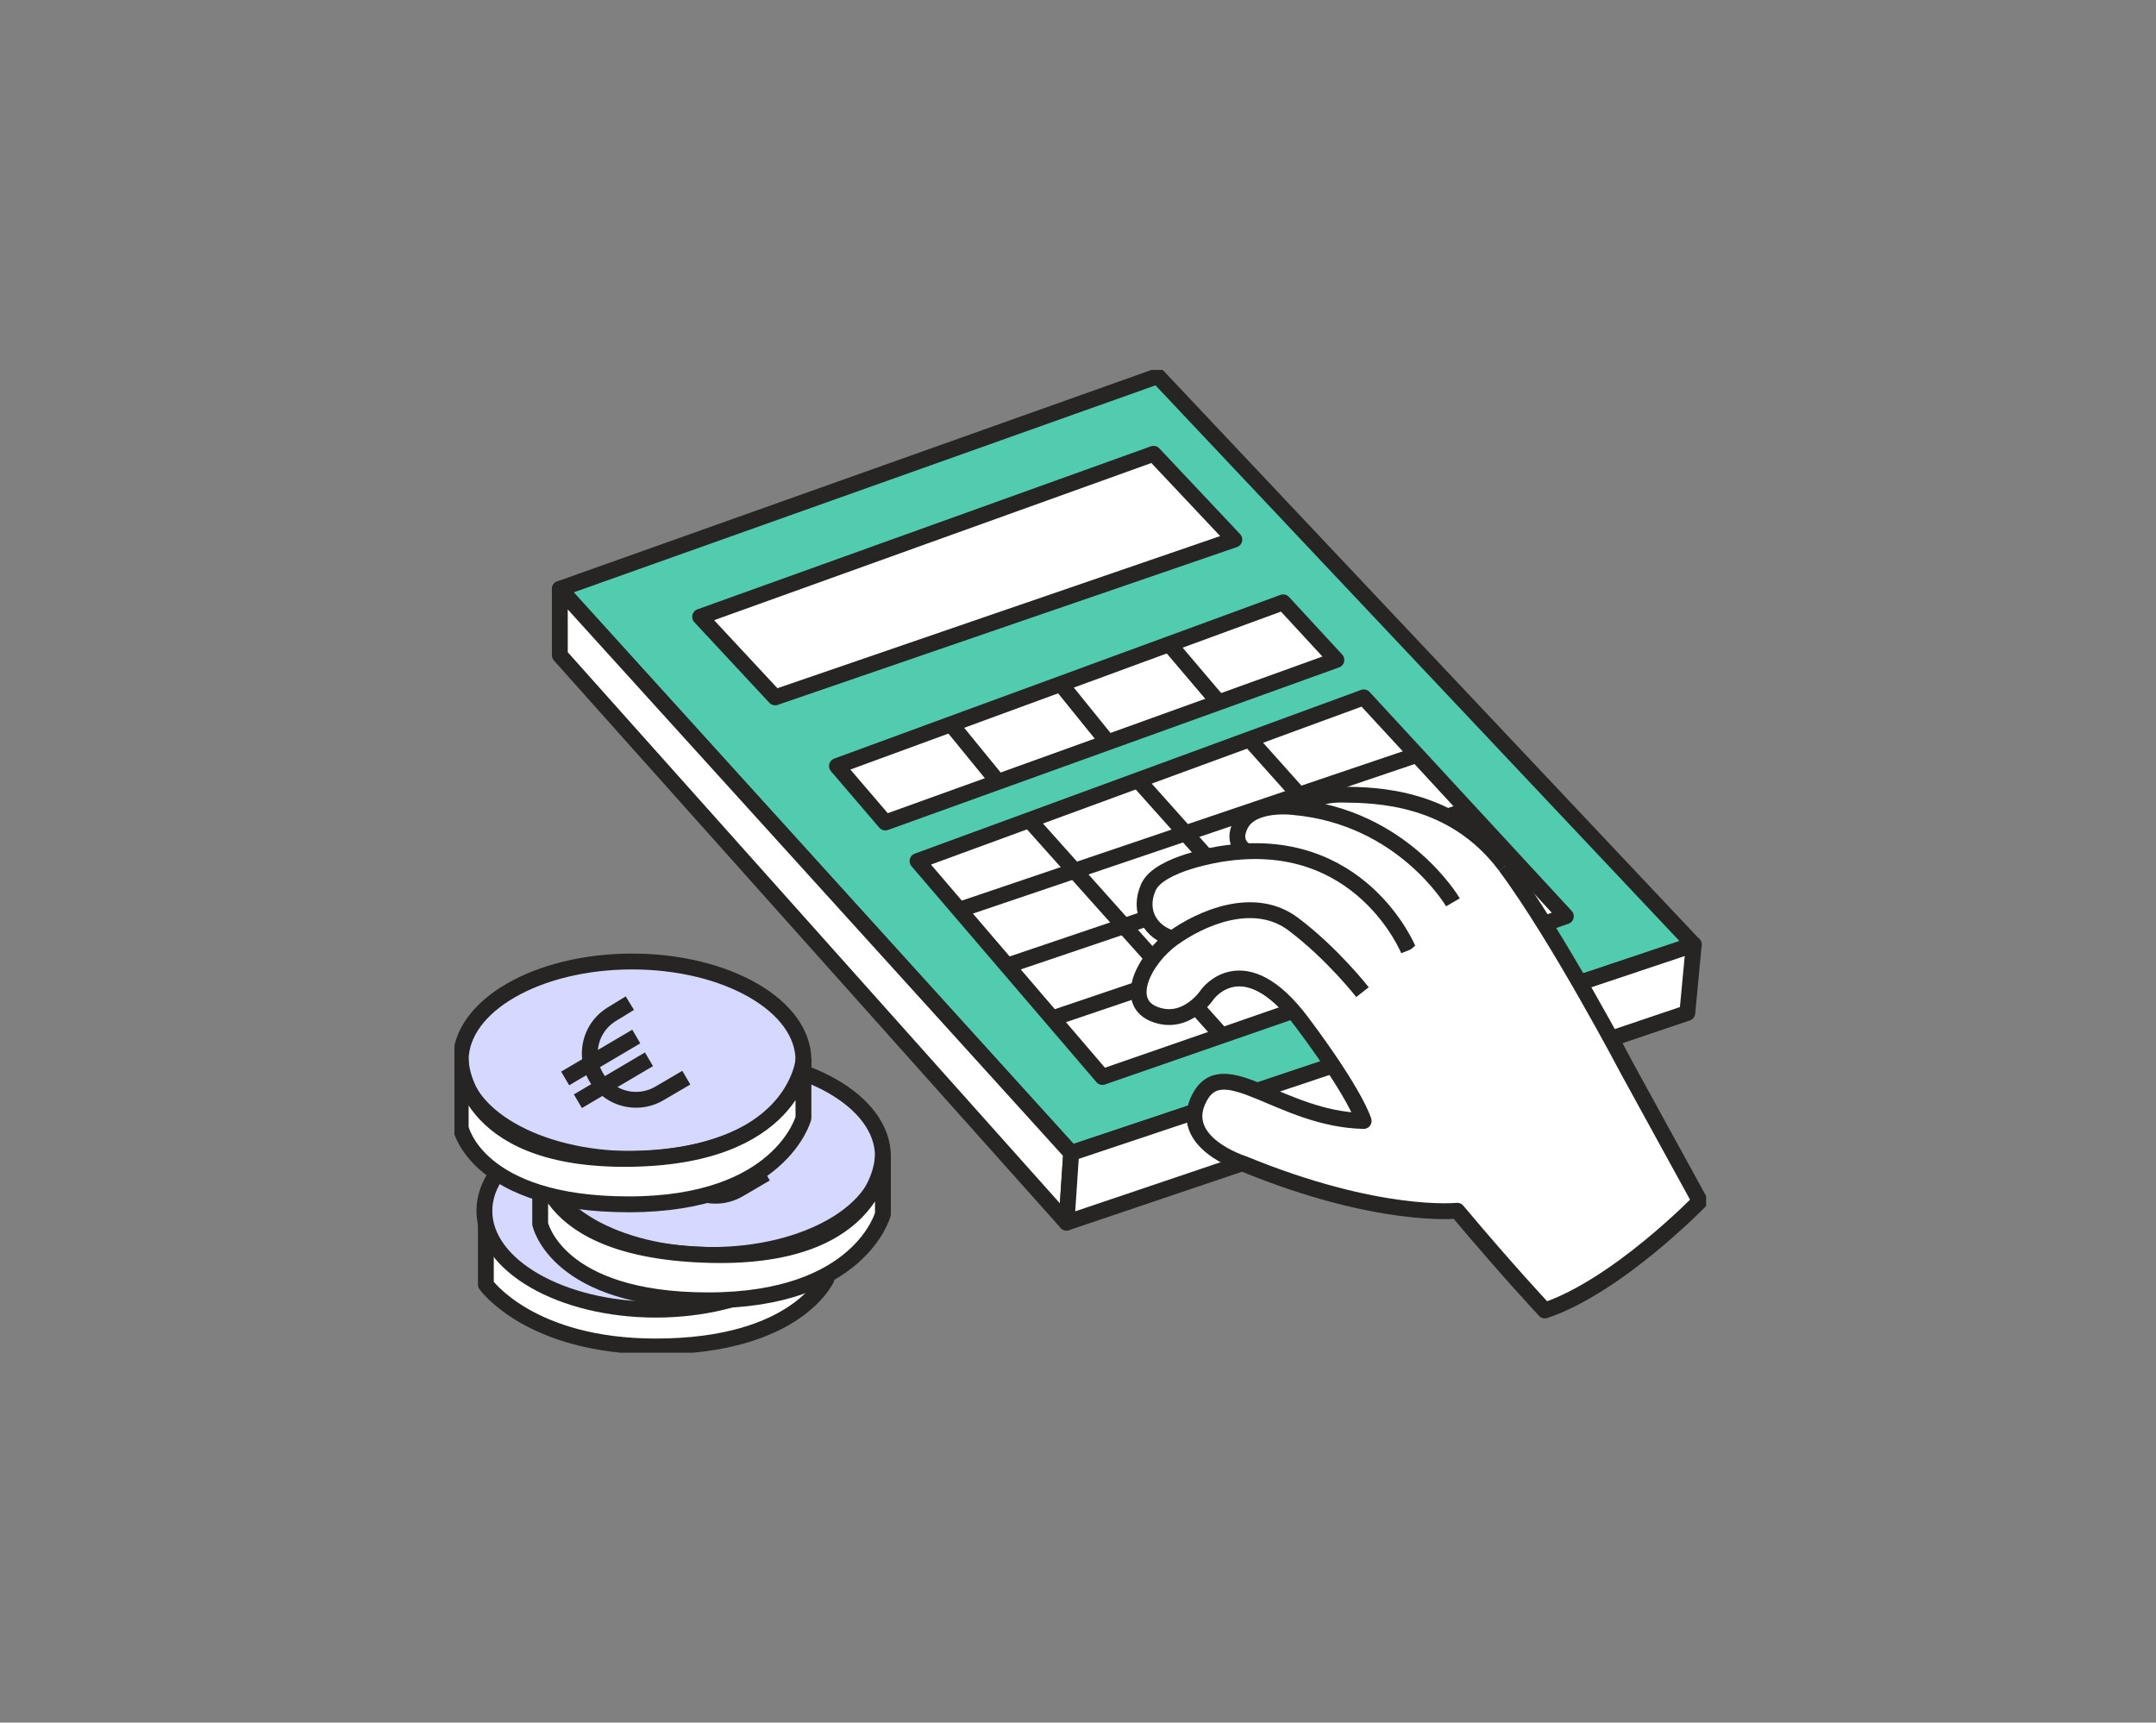 <?xml version="1.0" encoding="UTF-8"?>
<svg xmlns="http://www.w3.org/2000/svg" width="408" height="326" viewBox="0 0 408 326" fill="none">
  <rect x="0" y="0" width="408" height="326" fill="#808080" stroke="none"/>
  <mask id="mask0_2640_17121" style="mask-type:alpha" maskUnits="userSpaceOnUse" x="0" y="0" width="408" height="326">
    <rect width="408" height="326" fill="#D9D9D9"></rect>
  </mask>
  <g mask="url(#mask0_2640_17121)">
</g>
  <g clip-path="url(#clip0_2640_17121)">
    <path d="M105.941 111.443L202.707 218.212L320.527 178.771L219.083 71.184L105.941 111.443Z" fill="#52CCAE" stroke="#272524" stroke-width="3" stroke-linejoin="round"></path>
    <path d="M173.633 162.957L208.625 203.814L296.319 173.402L258.08 131.978L173.633 162.957Z" fill="white" stroke="#272524" stroke-width="3" stroke-linejoin="round"></path>
    <path d="M132.492 116.727L146.686 131.978L233.59 102.116L218.298 85.88L132.492 116.727Z" fill="white" stroke="#272524" stroke-width="3" stroke-linejoin="round"></path>
    <path d="M194.602 154.998L231.331 196.096" stroke="#272524" stroke-width="3" stroke-linejoin="round"></path>
    <path d="M215.227 147.498L251.951 188.601" stroke="#272524" stroke-width="3" stroke-linejoin="round"></path>
    <path d="M236.598 140.089L273.327 181.191" stroke="#272524" stroke-width="3" stroke-linejoin="round"></path>
    <path d="M181.066 172.342L267.653 143.024" stroke="#272524" stroke-width="3" stroke-linejoin="round"></path>
    <path d="M191.246 182.526L277.833 153.209" stroke="#272524" stroke-width="3" stroke-linejoin="round"></path>
    <path d="M199.453 192.625L287.451 162.83" stroke="#272524" stroke-width="3" stroke-linejoin="round"></path>
    <path d="M105.941 111.443V124L201.827 231.379L202.707 218.212L105.941 111.443Z" fill="white" stroke="#272524" stroke-width="3" stroke-linejoin="round"></path>
    <path d="M320.528 178.771L319.307 191.693L201.828 231.379L202.709 218.212L320.528 178.771Z" fill="white" stroke="#272524" stroke-width="3" stroke-linejoin="round"></path>
    <path d="M158.383 144.97L167.534 155.656L252.895 124.895L242.83 113.991L158.383 144.97Z" fill="white" stroke="#272524" stroke-width="3" stroke-linejoin="round"></path>
    <path d="M188.874 147.967L179.969 137.054" stroke="#272524" stroke-width="3" stroke-linejoin="round"></path>
    <path d="M210.233 141.196L200.727 129.435" stroke="#272524" stroke-width="3" stroke-linejoin="round"></path>
    <path d="M231.302 133.72L221.266 121.902" stroke="#272524" stroke-width="3" stroke-linejoin="round"></path>
    <path d="M245.951 182.176C246.831 183.033 257.886 193.539 257.886 193.539L285.672 166.196C285.672 166.196 274.93 154.96 274.589 154.88C274.248 154.799 262.497 156.187 262.497 156.187L242.035 164.875L238.773 179.988L245.946 182.171L245.951 182.176Z" fill="white"></path>
    <path d="M247.723 153.095C247.723 153.095 247.761 150.306 254.01 150.377C260.264 150.448 274.95 150.581 284.869 163.881" fill="white"></path>
    <path d="M247.723 153.095C247.723 153.095 247.761 150.306 254.01 150.377C260.264 150.448 274.95 150.581 284.869 163.881" stroke="#272524" stroke-width="3" stroke-linejoin="round"></path>
    <path d="M274.954 170.765C274.954 170.765 265.5 154.544 244.744 152.726C244.744 152.726 237.032 151.741 234.798 156.012C232.861 159.709 235.901 161.106 235.901 161.106" fill="white"></path>
    <path d="M274.954 170.765C274.954 170.765 265.5 154.544 244.744 152.726C244.744 152.726 237.032 151.741 234.798 156.012C232.861 159.709 235.901 161.106 235.901 161.106" stroke="#272524" stroke-width="3" stroke-linejoin="round"></path>
    <path d="M266.562 179.837C266.562 179.837 257.477 157.375 231.107 161.599C231.107 161.599 219.323 163.322 217.311 167.929C215.294 172.536 217.784 176.456 221.903 177.611" fill="white"></path>
    <path d="M266.562 179.837C266.562 179.837 257.477 157.375 231.107 161.599C231.107 161.599 219.323 163.322 217.311 167.929C215.294 172.536 217.784 176.456 221.903 177.611" stroke="#272524" stroke-width="3" stroke-linejoin="round"></path>
    <path d="M284.863 163.881C294.781 177.181 308.099 202.559 308.099 202.559L321.677 227.303C321.677 227.303 306.106 243.377 292.352 248.003C292.352 248.003 285.464 240.693 275.763 229.126C275.763 229.126 260.916 230.759 235.242 220.21C235.242 220.21 222.435 216.2 227.023 207.663C231.61 199.126 242.334 211.796 258.057 212.142C258.057 212.142 256.75 207.279 246.358 193.421C235.327 178.71 228.509 188.165 228.509 188.165C228.509 188.165 224.66 194.117 218.733 192.038C212.289 189.78 216.508 181.503 221.9 177.611C227.293 173.719 237.329 169.297 244.767 174.908C252.205 180.519 257.839 187.763 257.839 187.763" fill="white"></path>
    <path d="M284.863 163.881C294.781 177.181 308.099 202.559 308.099 202.559L321.677 227.303C321.677 227.303 306.106 243.377 292.352 248.003C292.352 248.003 285.464 240.693 275.763 229.126C275.763 229.126 260.916 230.759 235.242 220.21C235.242 220.21 222.435 216.2 227.023 207.663C231.61 199.126 242.334 211.796 258.057 212.142C258.057 212.142 256.75 207.279 246.358 193.421C235.327 178.71 228.509 188.165 228.509 188.165C228.509 188.165 224.66 194.117 218.733 192.038C212.289 189.78 216.508 181.503 221.9 177.611C227.293 173.719 237.329 169.297 244.767 174.908C252.205 180.519 257.839 187.763 257.839 187.763" stroke="#272524" stroke-width="3" stroke-linejoin="round"></path>
    <path d="M156.522 241.763C156.522 241.763 151.002 254.816 124.092 254.816C100.292 254.816 91.945 243.103 91.945 243.103V229.159" fill="white"></path>
    <path d="M156.522 241.763C156.522 241.763 151.002 254.816 124.092 254.816C100.292 254.816 91.945 243.103 91.945 243.103V229.159" stroke="#272524" stroke-width="3" stroke-linejoin="round"></path>
    <path d="M124.095 247.847C142.005 247.847 156.525 239.48 156.525 229.159C156.525 218.838 142.005 210.471 124.095 210.471C106.184 210.471 91.664 218.838 91.664 229.159C91.664 239.48 106.184 247.847 124.095 247.847Z" fill="#D5D9FF" stroke="#272524" stroke-width="3" stroke-miterlimit="10"></path>
    <path d="M134.653 237.501C152.564 237.501 167.084 229.134 167.084 218.813C167.084 208.492 152.564 200.125 134.653 200.125C116.742 200.125 102.223 208.492 102.223 218.813C102.223 229.134 116.742 237.501 134.653 237.501Z" fill="#D5D9FF" stroke="#272524" stroke-width="3" stroke-miterlimit="10"></path>
    <path d="M102.224 218.813V231.625C102.224 231.625 105.269 246.085 134.025 246.085C162.782 246.085 167.085 229.751 167.085 229.751V218.818C167.085 218.818 166.759 238.207 134.655 237.506C100.747 236.767 102.224 218.818 102.224 218.818V218.813Z" fill="white" stroke="#272524" stroke-width="3" stroke-linejoin="round"></path>
    <path d="M134.234 207.999L130.83 210.087C125.182 213.553 125.286 221.801 131.024 225.115C133.746 226.692 137.108 226.682 139.82 225.092L144.924 222.104" stroke="#272524" stroke-width="3" stroke-miterlimit="10"></path>
    <path d="M135.451 214.315L121.996 222.251" stroke="#272524" stroke-width="3" stroke-miterlimit="10"></path>
    <path d="M137.854 218.624L124.398 226.559" stroke="#272524" stroke-width="3" stroke-miterlimit="10"></path>
    <path d="M119.614 219.339C137.525 219.339 152.044 210.972 152.044 200.651C152.044 190.33 137.525 181.963 119.614 181.963C101.703 181.963 87.184 190.33 87.184 200.651C87.184 210.972 101.703 219.339 119.614 219.339Z" fill="#D5D9FF" stroke="#272524" stroke-width="3" stroke-miterlimit="10"></path>
    <path d="M152.044 200.651V211.583C152.044 211.583 147.741 227.918 118.984 227.918C90.228 227.918 87.184 213.463 87.184 213.463V200.651C87.184 200.651 87.345 219.296 118.127 219.32C150.392 219.339 152.04 200.651 152.04 200.651H152.044Z" fill="white" stroke="#272524" stroke-width="3" stroke-linejoin="round"></path>
    <path d="M119.191 189.841L115.787 191.929C110.139 195.395 110.243 203.643 115.981 206.957C118.703 208.534 122.065 208.525 124.777 206.934L129.881 203.946" stroke="#272524" stroke-width="3" stroke-miterlimit="10"></path>
    <path d="M120.408 196.157L106.953 204.093" stroke="#272524" stroke-width="3" stroke-miterlimit="10"></path>
    <path d="M122.814 200.466L109.359 208.402" stroke="#272524" stroke-width="3" stroke-miterlimit="10"></path>
  </g>
  <defs>
    <clipPath id="clip0_2640_17121">
      <rect width="236.865" height="186" fill="white" transform="translate(86 70)"></rect>
    </clipPath>
  </defs>
</svg>
